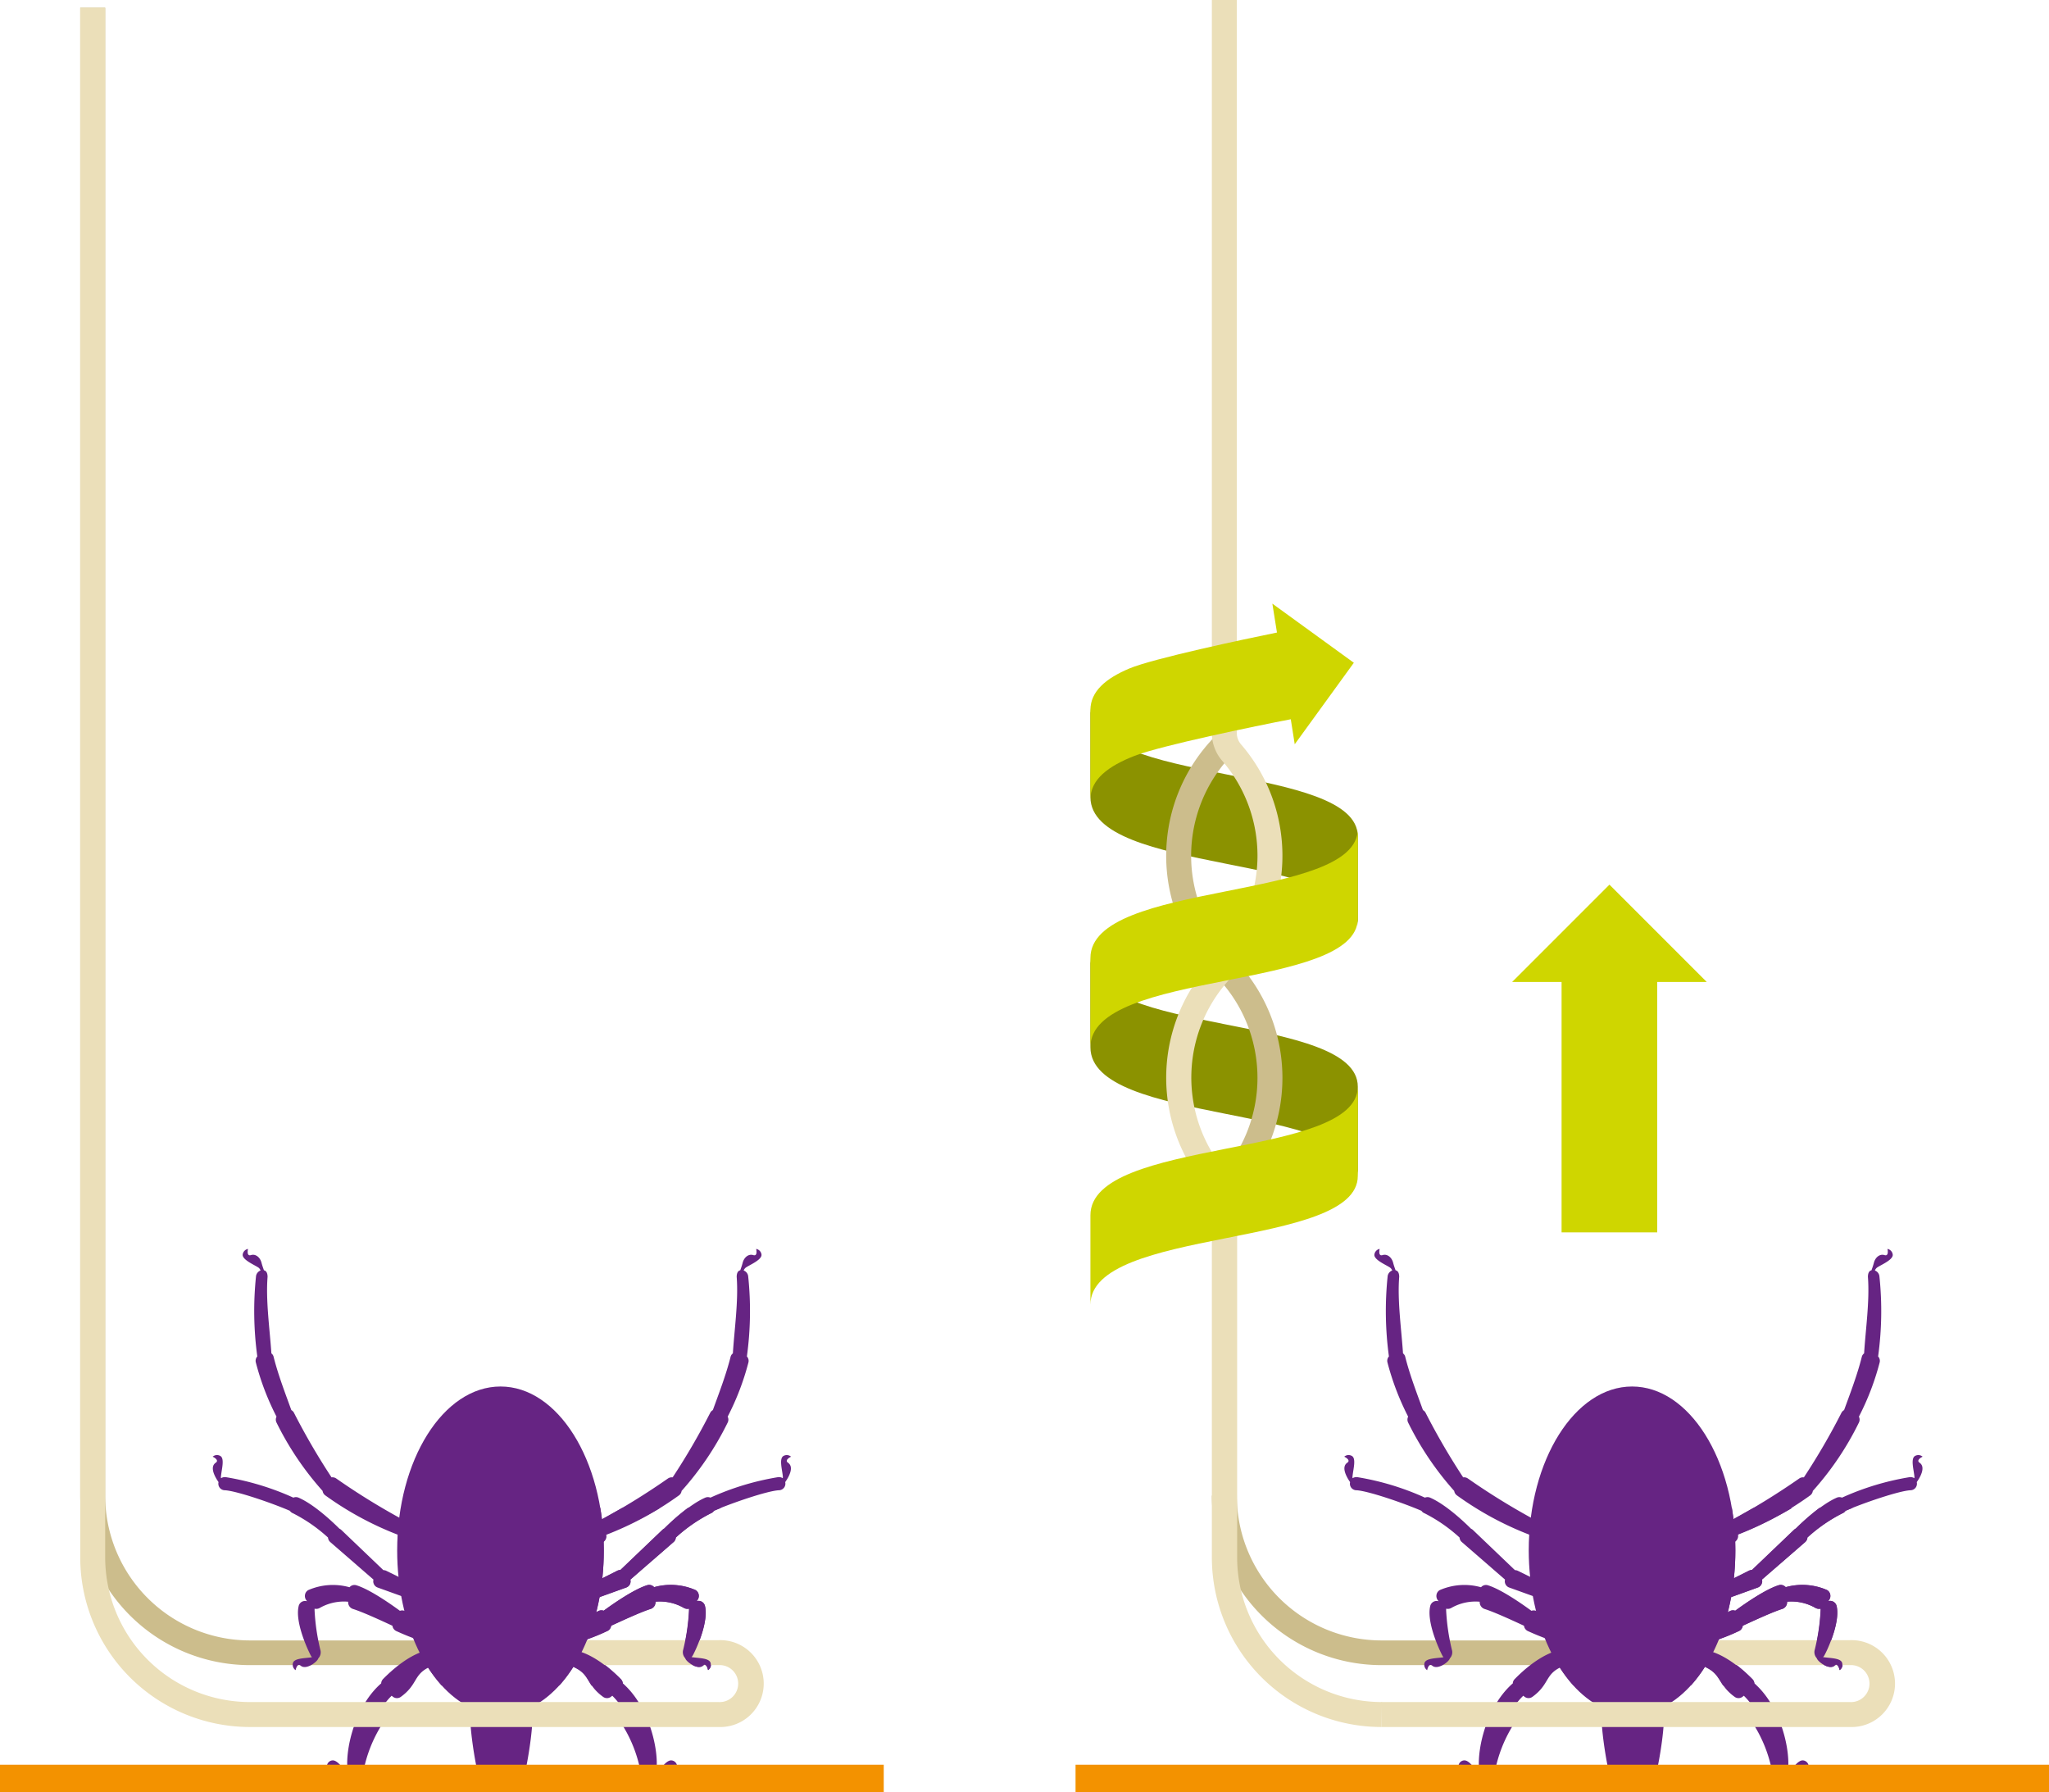 <svg id="Слой_1" data-name="Слой 1" xmlns="http://www.w3.org/2000/svg" viewBox="0 0 311.29 272.19"><defs><style>.cls-1{fill:#ccbd8c}.cls-2{fill:#662483}.cls-2,.cls-6{fill-rule:evenodd}.cls-3{fill:#ebdfb9}.cls-4{fill:#f39200}.cls-6{fill:#cfd600}</style></defs><path class="cls-1" d="M1022.76 1027h-32.1a25.78 25.78 0 01-25.75-25.75v-226h3.79v226a22 22 0 0022 22h32.1z" transform="translate(-952.72 -774.08)"/><path class="cls-2" d="M1044.31 1008.28l-1 .62v-1.19c0-1 0-1.94-.11-2.88a.87.87 0 01.47.3 106.46 106.46 0 0010.5-6.46 1.05 1.05 0 01.74-.19 101.11 101.11 0 005.69-9.77 1 1 0 01.42-.45c.92-2.54 2-5.33 2.69-8.08a.93.93 0 01.35-.53c.23-3.66.86-7.95.58-11.62 0-.61.21-.94.54-1 .12-.34.26-.72.37-1.15.21-.81.89-1.39 1.61-1.16s.44-.94.44-.94a1 1 0 01.81.86c.08.76-1.65 1.51-2.27 1.9a1 1 0 00-.44.52 1.06 1.06 0 01.69.92 50.48 50.48 0 01-.2 12.13 1 1 0 01.24.89 39.6 39.6 0 01-3.16 8.26 1 1 0 010 .9 45.7 45.7 0 01-7 10.38 1 1 0 01-.39.67 49 49 0 01-11.07 6 1 1 0 01-.49 1.13zm8.91 34.32c.43-.61 1-1.15 1.48-1.13a.93.93 0 01.86.71s-1.12-.19-.86.48c.58 1.48-3.46 3.33-4.19 1.11a1 1 0 01-.49-.7 20.64 20.64 0 00-2.64-6.8c-.65-1.12.42-2-.29-3a10.36 10.36 0 00-1.35-1.62l-.2.16a1 1 0 01-1.21 0c-2.5-1.82-1.92-3.28-4.12-4.41-.62-.32-.73-.46-1-.46l-.33.69a.94.94 0 01-1.24.39l-.7-.34a22.06 22.06 0 002.48-3.63 1 1 0 01.55.52v.09c3 .56 5.84 3.2 7.09 4.47a1 1 0 01.28.64c3.81 3.32 5.41 9.55 5.13 13a1.36 1.36 0 01-.18.66 2.47 2.47 0 00.9-.85zm-12-22.67a28.56 28.56 0 01-1.7 3.88 29.25 29.25 0 005.4-1.95 1 1 0 00.59-.57 1.38 1.38 0 00.08-.27c1.53-.71 4.51-2.09 6-2.55a1.07 1.07 0 00.73-1v-.1a7.34 7.34 0 014.31.95 1.1 1.1 0 00.79.11 1.62 1.62 0 000 .22 31.33 31.33 0 01-.87 6 1.35 1.35 0 00.3 1.32c.15.55 1.88 1.81 2.68 1.12.57-.49.77.68.77.68a1 1 0 00.4-1.11c-.22-.73-1.84-.69-2.83-.85h-.06a1.83 1.83 0 00.25-.37c.74-1.5 2.3-5.18 1.78-7.39a1 1 0 00-.67-.75 1 1 0 00-.61 0l.11-.15a1.05 1.05 0 00.21-.85 1 1 0 00-.5-.7 9.41 9.41 0 00-6.26-.43l-.17-.15a1 1 0 00-.91-.14c-2 .62-5.12 2.79-6.59 3.87a1 1 0 00-.84.07l-2.32 1.17zm1.41-5.34c-.16.93-.36 1.83-.6 2.71l5.78-2.08a1 1 0 00.65-1.21l6.55-5.69a1 1 0 00.36-.7 23.76 23.76 0 015.32-3.68 1 1 0 00.47-.38c2.82-1.22 8.07-3 9.85-3.12a1 1 0 001-1.24c.65-.92 1.34-2.32.43-2.94-.62-.42.46-.92.46-.92a1 1 0 00-1.17-.1c-.65.4-.2 2-.09 3a1.09 1.09 0 010 .37 1.07 1.07 0 00-.78-.15 40.78 40.78 0 00-10.21 3.1 1 1 0 00-.78 0c-2.45 1.06-5.35 3.85-6.21 4.71a1.37 1.37 0 00-.29.2l-6.38 6.1a1 1 0 00-.48.12zm-28.98-6.31l.59.35v-.92c0-.87 0-1.74.09-2.59a104.49 104.49 0 01-10.5-6.45 1 1 0 00-.74-.19 103.22 103.22 0 01-5.69-9.77 1 1 0 00-.42-.45c-.92-2.54-2-5.33-2.69-8.08a.91.91 0 00-.34-.53c-.24-3.66-.87-7.95-.58-11.62 0-.61-.22-.94-.55-1-.12-.34-.26-.72-.37-1.15-.21-.81-.89-1.39-1.61-1.16s-.44-.94-.44-.94a1 1 0 00-.81.86c-.08.76 1.65 1.51 2.27 1.9a.91.91 0 01.44.52 1.08 1.08 0 00-.69.92 51 51 0 00.2 12.13 1 1 0 00-.23.89 39.58 39.58 0 003.15 8.26 1 1 0 000 .9 46 46 0 007 10.38 1 1 0 00.4.67 48.8 48.8 0 0011.07 6 1 1 0 00.48 1.13zm-8.91 34.32c-.43-.61-1-1.15-1.48-1.13a.91.91 0 00-.85.71s1.11-.19.85.48c-.57 1.48 3.47 3.33 4.19 1.11a1 1 0 00.49-.7 20.74 20.74 0 012.65-6.8c.64-1.12-.43-2 .28-3a11 11 0 011.35-1.62l.2.16a1 1 0 001.21 0c2.5-1.82 1.92-3.28 4.12-4.41.63-.32.73-.46 1-.46l.32.69a.94.94 0 001.24.39l.38-.18a21.81 21.81 0 01-2.49-3.58.85.85 0 00-.21.31.36.36 0 000 .09c-3 .56-5.84 3.2-7.09 4.47a1 1 0 00-.27.64c-3.82 3.32-5.42 9.55-5.13 13a1.35 1.35 0 00.17.66 2.55 2.55 0 01-.9-.85zm11.41-22.95a27.73 27.73 0 001.75 4.06 39.11 39.11 0 01-4.9-1.85 1.06 1.06 0 01-.59-.57 1.34 1.34 0 01-.07-.27c-1.53-.71-4.51-2.09-6-2.55a1.07 1.07 0 01-.73-1v-.1a7.38 7.38 0 00-4.32.95 1.08 1.08 0 01-.78.11 1.62 1.62 0 010 .22 32.13 32.13 0 00.87 6 1.33 1.33 0 01-.3 1.32c-.15.55-1.87 1.81-2.67 1.12-.57-.49-.78.68-.78.68a1 1 0 01-.4-1.11c.22-.73 1.84-.69 2.83-.85h.06a1.82 1.82 0 01-.24-.37c-.75-1.5-2.31-5.18-1.79-7.39a1 1 0 01.67-.75 1 1 0 01.61 0l-.11-.15a1.08 1.08 0 01-.2-.85 1 1 0 01.5-.7 9.38 9.38 0 016.25-.43l.17-.15a1 1 0 01.91-.14c2 .62 5.12 2.79 6.59 3.87a1 1 0 01.84.07l1.77.89zm-1.36-5.31c.17.95.37 1.88.6 2.78l-5.28-1.9a1 1 0 01-.65-1.21l-6.55-5.69a1 1 0 01-.36-.7 23.91 23.91 0 00-5.31-3.68 1 1 0 01-.48-.38c-2.82-1.22-8.06-3-9.84-3.12a1 1 0 01-1-1.24c-.64-.92-1.34-2.32-.43-2.94.63-.42-.46-.92-.46-.92a1 1 0 011.18-.1c.65.4.19 2 .09 3a.89.89 0 000 .37 1.1 1.1 0 01.79-.15 40.73 40.73 0 0110.2 3.1 1 1 0 01.78 0c2.45 1.06 5.35 3.85 6.21 4.71a1.21 1.21 0 01.3.2l6.38 6.1a1.07 1.07 0 01.48.12zm18.34 17.15a1 1 0 00-1.06-.31 15.54 15.54 0 01-6.37 0 1 1 0 00-1.06.31c-1.43 1.59.55 12.12.91 12.71.94 1.5 5.73 1.5 6.67 0 .37-.59 2.35-11.12.91-12.71z" transform="translate(-952.72 -774.08)"/><path class="cls-2" d="M1024.16 1033.43l9.45-.13c6.29-3.24 10.84-12.63 10.84-23.7 0-13.76-7-24.92-15.69-24.92s-15.7 11.16-15.7 24.92c0 11.22 4.67 20.71 11.1 23.83z" transform="translate(-952.72 -774.08)"/><path class="cls-3" d="M1061.85 1036.4h-71.19a25.78 25.78 0 01-25.75-25.74V775.25h3.79v235.41a22 22 0 0022 21.95h71.19a2.81 2.81 0 100-5.61h-32.11v-3.79h32.11a6.6 6.6 0 110 13.19z" transform="translate(-952.72 -774.08)"/><path class="cls-2" d="M1016.86 1003.11v22.75a22.28 22.28 0 002.94 4.21h17.91c4.07-4.5 6.74-12 6.74-20.47a38.94 38.94 0 00-.53-6.49" transform="translate(-952.72 -774.08)"/><path class="cls-2" d="M1044.31 1008.28l-1 .62v-1.19c0-1 0-1.94-.11-2.88a.91.91 0 01.47.3c1.14-.65 2.35-1.32 3.56-2h5.77a58.42 58.42 0 01-8.24 4 1 1 0 01-.49 1.13zm12.92-5.17a33.14 33.14 0 00-3.6 3.13 1.12 1.12 0 00-.29.21l-6.38 6.09a1 1 0 00-.48.12l-3.81 1.93c-.16.93-.36 1.83-.6 2.71l5.78-2.08a1 1 0 00.65-1.21l6.55-5.69a1 1 0 00.36-.7 23.76 23.76 0 015.32-3.68 1 1 0 00.47-.38c.34-.14.71-.3 1.11-.45zm-9.56 27h-5.08c-.69-1-.94-1.9-2.38-2.64-.63-.32-.73-.46-1-.46l-.33.69a.94.94 0 01-1.24.39l-.7-.34a22.06 22.06 0 002.48-3.63 1 1 0 01.55.52v.09c3 .56 5.84 3.2 7.09 4.47a1 1 0 01.28.64l.3.27zm-6.41-10.14l2.32-1.17a1 1 0 01.84-.07c1.47-1.08 4.6-3.25 6.59-3.87a1 1 0 01.91.14l.17.15a9.41 9.41 0 016.26.43 1 1 0 01.5.7 1 1 0 01-.21.84l-.11.16a1 1 0 01.61 0 1 1 0 01.67.75c.52 2.21-1 5.89-1.78 7.39a1.83 1.83 0 01-.25.37h.06c1 .16 2.61.12 2.83.86a1 1 0 01-.4 1.1s-.2-1.17-.77-.68c-.81.69-2.53-.57-2.68-1.12a1.35 1.35 0 01-.3-1.32 31.33 31.33 0 00.87-6 1.62 1.62 0 010-.22 1.1 1.1 0 01-.79-.11 7.36 7.36 0 00-4.32-.95v.1a1.07 1.07 0 01-.73 1c-1.46.46-4.44 1.84-6 2.55a1.38 1.38 0 01-.08.27 1 1 0 01-.59.57 29.25 29.25 0 01-5.4 1.95 28.56 28.56 0 001.78-3.86z" transform="translate(-952.72 -774.08)"/><path class="cls-4" d="M0 268.05h134.26v4.14H0z"/><path d="M1159 952.71v-13.58c0-11.09-40.62-7.72-40.62-19.55v13.58c.03 11.84 40.62 8.47 40.62 19.55zm0-38v-13.58c0-11.08-40.62-7.72-40.62-19.55v13.58c.03 11.84 40.62 8.47 40.62 19.55z" transform="translate(-952.72 -774.08)" fill="#8b9200" fill-rule="evenodd"/><path class="cls-1" d="M1194.67 1027h-32.1a25.78 25.78 0 01-25.74-25.75h3.79a22 22 0 0022 22h32.1z" transform="translate(-952.72 -774.08)"/><path class="cls-2" d="M1216.23 1008.28l-1.06.62v-1.19c0-1 0-1.94-.11-2.88a.87.87 0 01.47.3 107.78 107.78 0 0010.51-6.46 1 1 0 01.73-.19 101.11 101.11 0 005.69-9.77 1 1 0 01.42-.45c.93-2.54 2-5.33 2.69-8.08a.93.93 0 01.35-.53c.23-3.66.86-7.95.58-11.62 0-.61.21-.94.54-1 .12-.34.26-.72.37-1.15.21-.81.89-1.39 1.61-1.16s.45-.94.45-.94a1 1 0 01.8.86c.09.76-1.65 1.51-2.27 1.9a1 1 0 00-.44.52 1.06 1.06 0 01.69.92 50.48 50.48 0 01-.2 12.13 1 1 0 01.24.89 39.6 39.6 0 01-3.16 8.26 1 1 0 010 .9 45.38 45.38 0 01-7 10.38 1 1 0 01-.39.67 48.8 48.8 0 01-11.07 6 1.05 1.05 0 01-.48 1.13zm8.9 34.32c.43-.61 1-1.15 1.48-1.13a.93.93 0 01.86.71s-1.11-.19-.86.48c.58 1.48-3.46 3.33-4.19 1.11a1 1 0 01-.49-.7 20.64 20.64 0 00-2.64-6.8c-.65-1.12.43-2-.28-3a11 11 0 00-1.36-1.62l-.2.16a1 1 0 01-1.21 0c-2.5-1.82-1.92-3.28-4.12-4.41-.62-.32-.73-.46-1-.46l-.32.69a1 1 0 01-1.25.39l-.69-.34a22.65 22.65 0 002.47-3.63.94.94 0 01.55.52v.09c3 .56 5.84 3.2 7.09 4.47a1 1 0 01.28.64c3.81 3.32 5.41 9.55 5.13 13a1.36 1.36 0 01-.18.66 2.47 2.47 0 00.9-.85zm-12-22.67a28.56 28.56 0 01-1.7 3.88 29.62 29.62 0 005.41-1.95 1 1 0 00.58-.57 1.38 1.38 0 00.08-.27c1.53-.71 4.51-2.09 6-2.55a1.07 1.07 0 00.73-1v-.1a7.34 7.34 0 014.31.95 1.1 1.1 0 00.79.11 1.62 1.62 0 000 .22 30.56 30.56 0 01-.87 6 1.35 1.35 0 00.3 1.32c.15.55 1.88 1.81 2.68 1.12.57-.49.77.68.77.68a1 1 0 00.4-1.11c-.22-.73-1.84-.69-2.83-.85h-.06a1.83 1.83 0 00.25-.37c.74-1.5 2.3-5.18 1.79-7.39a1 1 0 00-.68-.75 1 1 0 00-.61 0l.11-.15a1.05 1.05 0 00.21-.85 1 1 0 00-.5-.7 9.41 9.41 0 00-6.26-.43 1.29 1.29 0 00-.17-.15 1 1 0 00-.91-.14c-2 .62-5.12 2.79-6.59 3.87a1 1 0 00-.84.07l-2.32 1.17zm1.41-5.34c-.16.93-.36 1.83-.59 2.71l5.77-2.08a1 1 0 00.65-1.21l6.56-5.69a1 1 0 00.35-.7 23.76 23.76 0 015.32-3.68 1.06 1.06 0 00.48-.38c2.82-1.22 8.06-3 9.84-3.12a1 1 0 001-1.24c.65-.92 1.34-2.32.43-2.94-.62-.42.46-.92.46-.92a1 1 0 00-1.17-.1c-.65.4-.2 2-.09 3a1.09 1.09 0 010 .37 1.07 1.07 0 00-.78-.15 40.78 40.78 0 00-10.21 3.1 1 1 0 00-.78 0c-2.45 1.06-5.35 3.85-6.21 4.71a1.37 1.37 0 00-.29.2l-6.38 6.1a1 1 0 00-.48.12zm-28.98-6.31l.6.35v-.92c0-.87 0-1.74.09-2.59a104.49 104.49 0 01-10.5-6.45 1 1 0 00-.74-.19 103.22 103.22 0 01-5.69-9.77 1 1 0 00-.42-.45c-.92-2.54-2-5.33-2.69-8.08a.91.91 0 00-.34-.53c-.24-3.66-.87-7.95-.58-11.62 0-.61-.21-.94-.55-1-.12-.34-.26-.72-.37-1.15-.21-.81-.89-1.39-1.61-1.16s-.44-.94-.44-.94a1 1 0 00-.8.86c-.09.76 1.64 1.51 2.26 1.9a1 1 0 01.45.52 1.07 1.07 0 00-.7.92 51 51 0 00.2 12.13 1 1 0 00-.23.89 40.15 40.15 0 003.15 8.26 1 1 0 000 .9 46 46 0 007 10.38 1 1 0 00.4.67 48.8 48.8 0 0011.07 6 1 1 0 00.48 1.13zm-8.91 34.32c-.43-.61-1-1.15-1.47-1.13a.91.91 0 00-.86.71s1.11-.19.85.48c-.57 1.48 3.47 3.33 4.2 1.11a1 1 0 00.48-.7 20.74 20.74 0 012.65-6.8c.64-1.12-.43-2 .28-3a10.43 10.43 0 011.36-1.62l.2.16a1 1 0 001.2 0c2.5-1.82 1.92-3.28 4.12-4.41.63-.32.73-.46 1-.46l.33.69a.94.94 0 001.24.39l.38-.18a21.81 21.81 0 01-2.49-3.58.85.85 0 00-.21.31.36.36 0 000 .09c-3 .56-5.84 3.2-7.08 4.47a.94.94 0 00-.28.64c-3.82 3.32-5.42 9.55-5.13 13a1.35 1.35 0 00.17.66 2.55 2.55 0 01-.9-.85zm11.41-22.95a28.85 28.85 0 001.75 4.06 39.11 39.11 0 01-4.9-1.85 1.06 1.06 0 01-.59-.57 1.34 1.34 0 01-.07-.27c-1.53-.71-4.51-2.09-6-2.55a1.09 1.09 0 01-.73-1v-.1a7.4 7.4 0 00-4.32.95 1.07 1.07 0 01-.78.11 1.62 1.62 0 010 .22 32.13 32.13 0 00.87 6 1.33 1.33 0 01-.3 1.32c-.15.55-1.87 1.81-2.67 1.12-.57-.49-.78.68-.78.68a1 1 0 01-.4-1.11c.22-.73 1.84-.69 2.83-.85h.06a1.82 1.82 0 01-.24-.37c-.75-1.5-2.31-5.18-1.79-7.39a1 1 0 01.67-.75 1 1 0 01.61 0l-.12-.15a1.08 1.08 0 01-.2-.85 1 1 0 01.5-.7 9.38 9.38 0 016.25-.43l.17-.15a1 1 0 01.91-.14c2 .62 5.12 2.79 6.59 3.87a1 1 0 01.84.07l1.77.89zm-1.35-5.31c.16.95.36 1.88.59 2.78l-5.28-1.9a1 1 0 01-.65-1.21l-6.55-5.69a1 1 0 01-.36-.7 23.68 23.68 0 00-5.31-3.68 1 1 0 01-.48-.38c-2.82-1.22-8.06-3-9.84-3.12a1 1 0 01-1-1.24c-.64-.92-1.34-2.32-.43-2.94.63-.42-.46-.92-.46-.92a1 1 0 011.18-.1c.65.4.19 2 .09 3a.89.89 0 000 .37 1.1 1.1 0 01.79-.15 40.73 40.73 0 0110.2 3.1 1 1 0 01.78 0c2.45 1.06 5.35 3.85 6.21 4.71a1.21 1.21 0 01.3.2l6.38 6.1a1.07 1.07 0 01.48.12zm18.29 17.15a1 1 0 00-1.06-.31 15.54 15.54 0 01-6.37 0 1 1 0 00-1.06.31c-1.43 1.59.55 12.12.91 12.71.94 1.5 5.73 1.5 6.67 0 .41-.59 2.39-11.12.91-12.71z" transform="translate(-952.72 -774.08)"/><path class="cls-2" d="M1196.07 1033.43l9.45-.13c6.29-3.24 10.84-12.63 10.84-23.7 0-13.76-7-24.92-15.69-24.92s-15.7 11.16-15.7 24.92c.03 11.22 4.67 20.71 11.1 23.83z" transform="translate(-952.72 -774.08)"/><path class="cls-4" d="M163.4 268.05h147.89v4.14H163.4z"/><path class="cls-1" d="M1140.07 956l-2.7-2.67a22.07 22.07 0 000-31.06 25.88 25.88 0 010-36.4l2.7 2.67a22.07 22.07 0 000 31.06 25.88 25.88 0 010 36.4z" transform="translate(-952.72 -774.08)"/><path class="cls-3" d="M1233.76 1036.4h-71.19v-3.79h71.19a2.81 2.81 0 100-5.61h-32.11v-3.79h32.11a6.6 6.6 0 110 13.19z" transform="translate(-952.72 -774.08)"/><path class="cls-3" d="M1162.57 1036.4a25.77 25.77 0 01-25.74-25.74v-54.18a2.6 2.6 0 00-.69-1.83 25.89 25.89 0 011.23-35.07l2.7 2.67a22.08 22.08 0 00-1 29.93 6.42 6.42 0 011.6 4.3v54.18a22 22 0 0022 21.95z" transform="translate(-952.72 -774.08)"/><path class="cls-2" d="M1209.62 1030.07c4.08-4.5 6.74-12 6.74-20.47a38.94 38.94 0 00-.53-6.49h-27v22.75a21.8 21.8 0 002.93 4.21z" transform="translate(-952.72 -774.08)"/><path class="cls-2" d="M1216.23 1008.28l-1.06.62v-1.19c0-1 0-1.94-.11-2.88a.87.87 0 01.47.3c1.15-.65 2.35-1.32 3.56-2h5.91a58.42 58.42 0 01-8.24 4 1.05 1.05 0 01-.48 1.13zm12.91-5.17a35.26 35.26 0 00-3.6 3.13 1.12 1.12 0 00-.29.21l-6.38 6.09a1 1 0 00-.48.12l-3.81 1.93c-.16.93-.36 1.83-.59 2.71l5.77-2.08a1 1 0 00.65-1.21l6.56-5.69a1 1 0 00.35-.7 23.76 23.76 0 015.32-3.68 1 1 0 00.47-.38c.34-.14.71-.3 1.11-.45zm-9.56 27h-5.07c-.7-1-1-1.9-2.39-2.64-.62-.32-.73-.46-1-.46l-.33.69a.94.94 0 01-1.24.39l-.7-.34a22.06 22.06 0 002.48-3.63.94.94 0 01.55.52v.09c3 .56 5.84 3.2 7.09 4.47a1 1 0 01.28.64l.3.27zm-6.41-10.14l2.32-1.17a1 1 0 01.84-.07c1.47-1.08 4.6-3.25 6.59-3.87a1 1 0 01.91.14 1.29 1.29 0 01.17.15 9.41 9.41 0 016.26.43 1 1 0 01.5.7 1 1 0 01-.21.84l-.11.16a1 1 0 01.61 0 1 1 0 01.68.75c.51 2.21-1 5.89-1.79 7.39a1.83 1.83 0 01-.25.37h.06c1 .16 2.61.12 2.83.86a1 1 0 01-.4 1.1s-.2-1.17-.77-.68c-.8.69-2.53-.57-2.68-1.12a1.35 1.35 0 01-.3-1.32 31.38 31.38 0 00.88-6 .81.81 0 010-.22 1.1 1.1 0 01-.79-.11 7.34 7.34 0 00-4.31-.95v.1a1.07 1.07 0 01-.73 1c-1.46.46-4.44 1.84-6 2.55a1.38 1.38 0 01-.08.27 1 1 0 01-.58.57 29.62 29.62 0 01-5.41 1.95 28.56 28.56 0 001.76-3.86z" transform="translate(-952.72 -774.08)"/><path class="cls-3" d="M1140.07 922.25l-2.7-2.67a22.06 22.06 0 001.05-29.92 6.44 6.44 0 01-1.59-4.31V774.08h3.79v111.27a2.66 2.66 0 00.68 1.84 25.87 25.87 0 01-1.23 35.06z" transform="translate(-952.72 -774.08)"/><path class="cls-6" d="M1159 939.13v13.58c0 11.08-40.62 7.72-40.62 19.55v-13.59c0-11.83 40.62-8.46 40.62-19.54zm-10.18-55.8c-5.23 1-19.74 4-23.74 5.56s-6.7 3.58-6.7 6.63v-13.59c0-2.84 2.35-4.81 5.91-6.31s17.56-4.48 22.43-5.46l-.7-4.39 6.19 4.49 6.19 4.49-4.49 6.19-4.49 6.19-.6-3.8zM1159 900v13.59c0 11.08-40.62 7.71-40.62 19.54v-13.55c.03-11.84 40.62-8.47 40.62-19.58z" transform="translate(-952.72 -774.08)"/><path class="cls-6" d="M229.73 149.15l14.78-14.78 14.78 14.78h-7.52v38.04h-14.53v-38.04h-7.51z"/></svg>